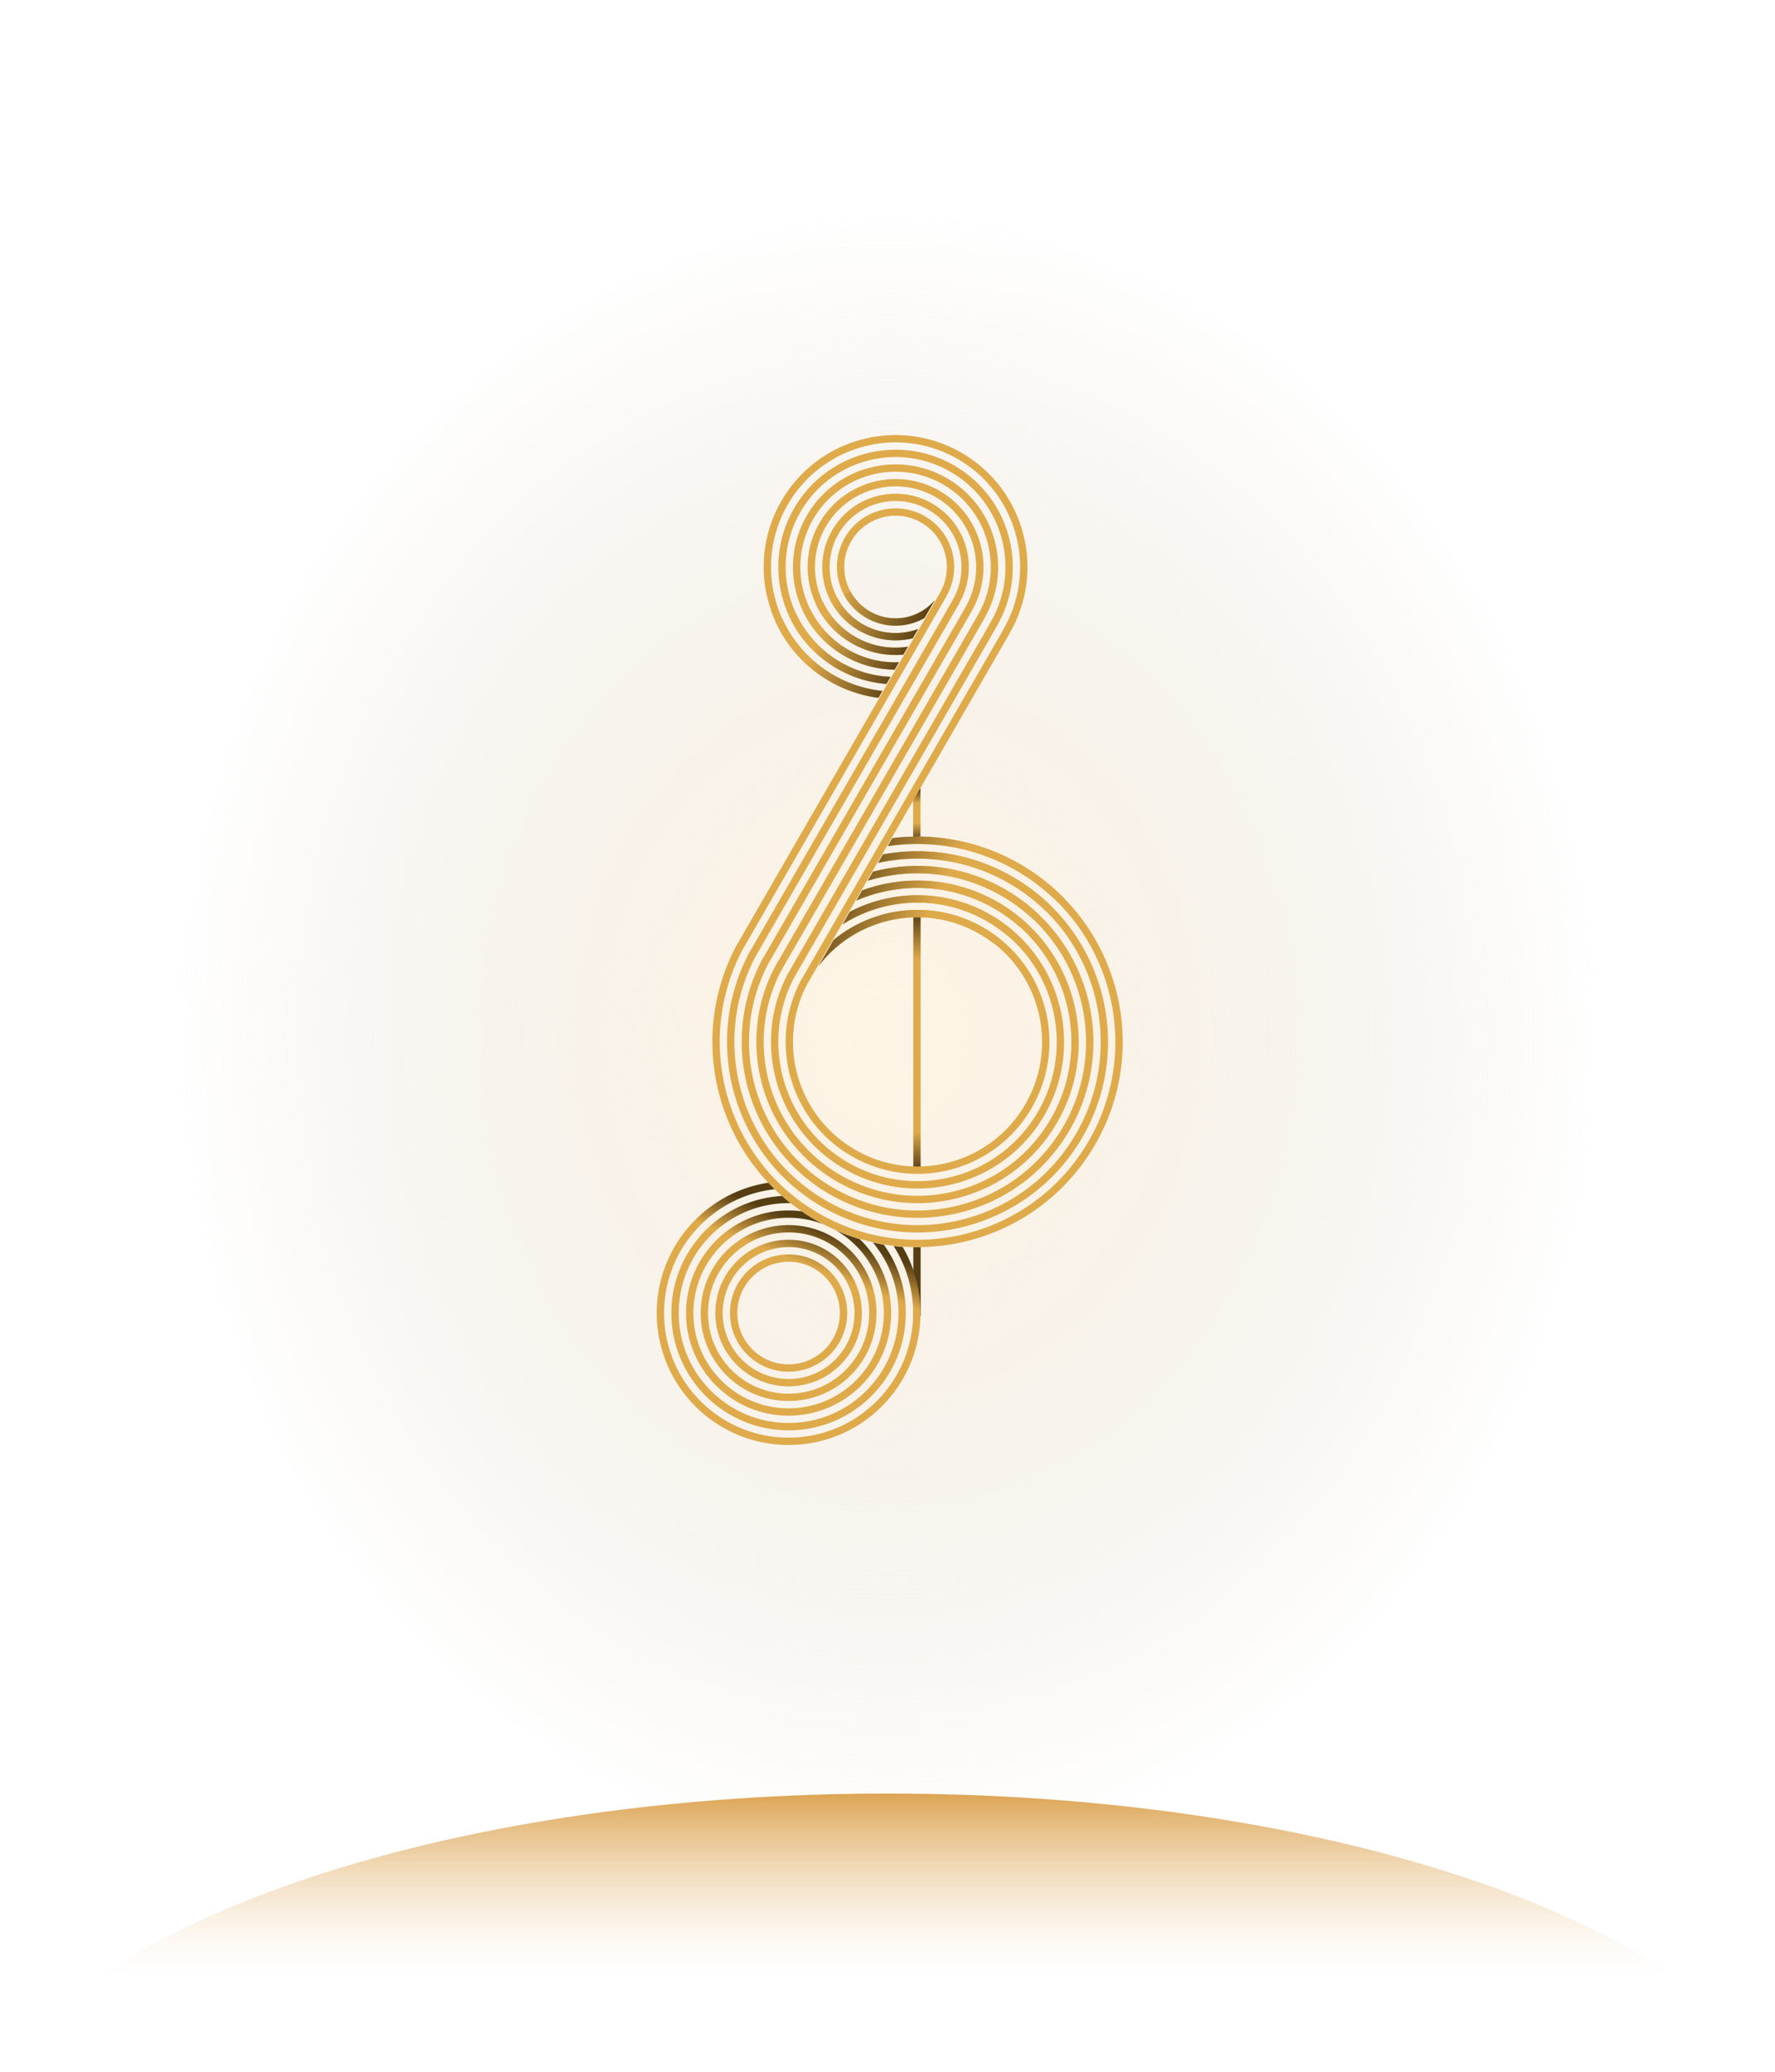 <svg xmlns="http://www.w3.org/2000/svg" xmlns:xlink="http://www.w3.org/1999/xlink" width="600" height="700" fill="none" xmlns:v="https://vecta.io/nano"><path fill="url(#A)" d="M0 0h600v700H0z"/><path fill-rule="evenodd" d="M308.667 284.177l-.001-17.828h2.476l.001 17.828h-2.476z" fill="url(#B)"/><path d="M319.927 201.473L251.32 320.328l-2.144-1.238 68.607-118.855 2.144 1.238zm4.291 2.477l-68.607 118.854-2.145-1.238 68.607-118.855 2.145 1.239zm-64.32 121.331l68.607-118.855-2.145-1.238-68.607 118.854 2.145 1.239zm72.897-116.379l-68.607 118.855-2.144-1.238 68.607-118.855 2.144 1.238zm-64.32 121.331l68.607-118.855-2.144-1.238-68.607 118.855 2.144 1.238zm72.898-116.379l-68.607 118.855-2.145-1.238 68.607-118.855 2.145 1.238z" fill="#dfaa4a"/><g fill-rule="evenodd"><path d="M308.725 444.639v-23.276h2.476v23.276h-2.476z" fill="url(#C)"/><path d="M308.725 394.612v-86.665h2.476v86.665h-2.476z" fill="url(#D)"/><path d="M341.324 213.863c12.308-21.317 5.004-48.576-16.314-60.884s-48.577-5.004-60.885 16.314-5.004 48.576 16.314 60.884c5.239 3.025 10.836 4.865 16.482 5.604l1.348-2.335c-5.679-.601-11.327-2.374-16.592-5.413-20.133-11.624-27.031-37.369-15.407-57.502s37.368-27.032 57.502-15.408 27.031 37.369 15.407 57.502l-.092.16 2.144 1.238.093-.16zm-4.38-2.315l.093-.161c10.94-18.949 4.448-43.179-14.502-54.119s-43.179-4.448-54.119 14.501-4.448 43.179 14.501 54.119c5.295 3.057 11.002 4.753 16.715 5.197l1.384-2.397c-5.753-.26-11.53-1.866-16.861-4.944-17.765-10.256-23.851-32.972-13.595-50.737s32.973-23.851 50.737-13.595 23.852 32.972 13.595 50.737l-.093.161 2.145 1.238zm-4.291-2.477l.093-.16c9.573-16.58 3.892-37.782-12.689-47.355s-37.781-3.891-47.354 12.689-3.892 37.782 12.688 47.355c5.377 3.104 11.239 4.604 17.033 4.649l1.442-2.497c-5.838.213-11.804-1.16-17.237-4.297-15.396-8.889-20.671-28.576-11.782-43.972s28.576-20.671 43.972-11.782 20.672 28.576 11.783 43.972l-.093.16 2.144 1.238zm-4.287-2.476l.093-.16c8.205-14.212 3.336-32.384-10.876-40.59s-32.384-3.336-40.59 10.876-3.335 32.385 10.876 40.59a29.58 29.58 0 0 0 17.483 3.867l1.549-2.683c-5.926.923-12.195-.096-17.794-3.328-13.027-7.522-17.491-24.18-9.969-37.208s24.18-17.491 37.207-9.969 17.491 24.179 9.97 37.207l-.094.16 2.145 1.238zm-4.291-2.477l.093-.159c6.838-11.843 2.78-26.987-9.063-33.825s-26.987-2.78-33.825 9.063-2.78 26.988 9.064 33.825c5.733 3.31 12.239 4.067 18.202 2.623l1.806-3.127c-5.975 2.173-12.834 1.787-18.77-1.64a22.29 22.29 0 0 1-8.157-30.442c6.154-10.659 19.783-14.311 30.442-8.157s14.311 19.783 8.157 30.442l-.093.159 2.144 1.238zm-4.287-2.475l.093-.16c5.471-9.475 2.224-21.59-7.25-27.06s-21.59-2.224-27.06 7.251-2.224 21.589 7.251 27.059c6.297 3.636 13.761 3.421 19.666.086l3.524-6.104c-5.303 6.34-14.549 8.148-21.952 3.874-8.291-4.786-11.131-15.387-6.345-23.677s15.387-11.131 23.678-6.345 11.13 15.387 6.344 23.678l-.094.16 2.145 1.238zm-70.542 117.273c-17.922 32.922-6.404 74.314 26.244 93.164 33.161 19.145 75.564 7.783 94.709-25.378s7.784-75.563-25.377-94.709c-13.578-7.839-28.706-10.564-43.153-8.771l-1.568 2.717a66.57 66.57 0 0 1 43.483 8.199c31.977 18.461 42.933 59.35 24.471 91.326s-59.35 42.933-91.327 24.471c-31.463-18.165-42.575-58.043-25.337-89.78l-2.145-1.239zm4.289 2.477c-16.556 30.552-5.849 68.916 24.43 86.398 30.792 17.778 70.166 7.228 87.944-23.564s7.228-70.167-23.564-87.945c-13.799-7.966-29.321-10.244-43.85-7.561l-1.652 2.86c14.566-3.211 30.329-1.2 44.264 6.846 29.608 17.094 39.752 54.954 22.658 84.562s-54.954 39.752-84.562 22.658c-29.095-16.798-39.395-53.648-23.522-83.016l-2.146-1.238zm4.292 2.478c-15.189 28.182-5.294 63.517 22.616 79.631 28.424 16.411 64.769 6.672 81.179-21.751s6.672-64.769-21.752-81.18c-14.096-8.138-30.14-9.845-44.735-6.032l-1.778 3.08c14.612-4.507 30.988-3.152 45.275 5.097 27.24 15.726 36.573 50.557 20.846 77.796s-50.558 36.573-77.797 20.846c-26.726-15.43-36.214-49.251-21.708-76.249l-2.146-1.238zm4.29 2.476c-13.824 25.813-4.742 58.12 20.8 72.867 26.055 15.043 59.372 6.115 74.415-19.94s6.115-59.371-19.94-74.414c-14.52-8.383-31.294-9.322-45.905-4.001l-1.997 3.458c14.581-6.301 31.852-5.864 46.664 2.687 24.871 14.36 33.392 46.162 19.033 71.032s-46.161 33.392-71.032 19.033c-24.357-14.062-33.033-44.856-19.893-69.483l-2.145-1.239zm4.293 2.479c-12.458 23.442-4.188 52.72 18.985 66.099 23.687 13.675 53.974 5.56 67.65-18.127s5.559-53.974-18.127-67.649c-15.195-8.773-33.107-8.578-47.607-1.058l-2.471 4.28c14.325-9.126 33.114-10.157 48.84-1.078 22.502 12.992 30.212 41.765 17.22 64.267s-41.765 30.212-64.267 17.221c-21.988-12.695-29.852-40.46-18.078-62.717l-2.145-1.238zm4.289 2.476c-11.091 21.072-3.634 47.322 17.17 59.333 21.318 12.308 48.577 5.004 60.885-16.314s5.004-48.576-16.314-60.884c-16.557-9.559-36.698-7.288-50.635 4.191l-5.128 8.882c12.64-16.62 35.966-21.644 54.525-10.929 20.133 11.624 27.031 37.369 15.407 57.502s-37.368 27.032-57.502 15.408c-19.619-11.327-26.67-36.063-16.261-55.95l-2.147-1.239z" fill="#dfaa4a"/><path d="M259.698 399.608C238.345 402.913 222 421.373 222 443.651c0 24.616 19.955 44.571 44.571 44.571s44.57-19.955 44.57-44.571c0-8.142-2.183-15.774-5.997-22.343a69.66 69.66 0 0 1-3.079-.296 41.9 41.9 0 0 1 6.6 22.639c0 23.249-18.846 42.095-42.094 42.095s-42.095-18.846-42.095-42.095c0-21.658 16.357-39.496 37.392-41.834-.742-.722-1.466-1.459-2.17-2.209zm4.629 4.488c-20.837 1.163-37.375 18.428-37.375 39.555 0 21.881 17.738 39.619 39.619 39.619s39.618-17.738 39.618-39.619a39.44 39.44 0 0 0-7.438-23.114c-1.236-.208-2.469-.45-3.699-.727a36.99 36.99 0 0 1 8.661 23.841c0 20.513-16.629 37.143-37.142 37.143s-37.143-16.63-37.143-37.143 16.63-37.142 37.143-37.142l.654.006a69.22 69.22 0 0 1-2.898-2.419zm6.622 5.163a35.14 35.14 0 0 0-4.378-.274c-19.146 0-34.666 15.521-34.666 34.666s15.52 34.666 34.666 34.666 34.666-15.52 34.666-34.666c0-9.827-4.09-18.699-10.66-25.008a69.21 69.21 0 0 1-7.987-2.918c9.663 5.555 16.17 15.981 16.17 27.926 0 17.778-14.411 32.19-32.189 32.19s-32.19-14.412-32.19-32.19 14.412-32.189 32.19-32.189c4.114 0 8.048.772 11.665 2.179a71.64 71.64 0 0 1-2.636-1.449 69.72 69.72 0 0 1-4.651-2.933zm25.335 34.392c0 16.411-13.303 29.714-29.713 29.714s-29.714-13.303-29.714-29.714 13.303-29.713 29.714-29.713 29.713 13.303 29.713 29.713zm-2.476 0c0 15.043-12.195 27.238-27.237 27.238s-27.238-12.195-27.238-27.238 12.195-27.237 27.238-27.237 27.237 12.195 27.237 27.237zm-2.476 0c0 13.676-11.086 24.762-24.761 24.762s-24.762-11.086-24.762-24.762 11.086-24.761 24.762-24.761 24.761 11.086 24.761 24.761zm-2.476 0a22.29 22.29 0 0 1-22.285 22.286 22.29 22.29 0 0 1-22.286-22.286 22.29 22.29 0 0 1 22.286-22.285 22.29 22.29 0 0 1 22.285 22.285zm-22.285 19.81c10.94 0 19.809-8.869 19.809-19.81s-8.869-19.809-19.809-19.809-19.81 8.869-19.81 19.809 8.869 19.81 19.81 19.81zm0-2.477c9.572 0 17.333-7.76 17.333-17.333s-7.761-17.333-17.333-17.333-17.333 7.761-17.333 17.333 7.76 17.333 17.333 17.333z" fill="url(#E)"/></g><path d="M338.192 317.396l-2.196 1.418c-1.52-1.183-3.139-2.276-4.855-3.267-18.559-10.715-41.886-5.691-54.526 10.931l5.129-8.883c13.936-11.48 34.078-13.751 50.635-4.192 2.072 1.196 4.011 2.534 5.813 3.993z" fill="url(#F)"/><path d="M342.547 314.583l-2.172 1.403a47.26 47.26 0 0 0-6.756-4.726c-15.726-9.08-34.516-8.048-48.84 1.078l2.471-4.28c14.5-7.521 32.412-7.716 47.607 1.057a49.73 49.73 0 0 1 7.69 5.468z" fill="url(#F)"/><path d="M346.864 311.794l-2.155 1.392a52.18 52.18 0 0 0-8.616-6.215c-14.812-8.552-32.083-8.988-46.664-2.688l1.997-3.458c14.61-5.321 31.385-4.382 45.905 4.001 3.491 2.016 6.674 4.359 9.533 6.968z" fill="url(#F)"/><path d="M351.156 309.022l-2.143 1.384c-3.11-2.905-6.598-5.505-10.442-7.724-14.287-8.249-30.663-9.604-45.275-5.096l1.778-3.08c14.595-3.814 30.639-2.107 44.736 6.032 4.197 2.423 7.987 5.281 11.346 8.484z" fill="url(#F)"/><path d="M355.424 306.265l-2.132 1.378a62.06 62.06 0 0 0-12.246-9.25c-13.935-8.045-29.698-10.057-44.264-6.846l1.652-2.86a64.12 64.12 0 0 1 43.85 7.562 64.49 64.49 0 0 1 13.14 10.016z" fill="url(#F)"/><path d="M359.679 303.517c-4.321-4.413-9.307-8.318-14.918-11.558-13.578-7.839-28.706-10.564-43.153-8.771l-1.568 2.717a66.57 66.57 0 0 1 43.483 8.199 66.91 66.91 0 0 1 14.031 10.786l2.125-1.373z" fill="url(#F)"/><path fill-rule="evenodd" d="M264.429 209.044l-2.306.91c3.706 8.213 9.929 15.383 18.328 20.232 5.239 3.024 10.836 4.864 16.482 5.603l1.348-2.334a41.94 41.94 0 0 1-16.592-5.414c-7.894-4.558-13.754-11.287-17.26-18.997zm20.789-8.208l2.319-.916a17.25 17.25 0 0 0 6.535 6.678c7.403 4.274 16.649 2.466 21.951-3.874l-3.524 6.103c-5.904 3.336-13.368 3.551-19.666-.085a19.72 19.72 0 0 1-7.615-7.906zm-18.481 7.296c3.306 7.209 8.801 13.498 16.192 17.765 5.295 3.057 11.001 4.753 16.715 5.196l1.384-2.396c-5.753-.26-11.53-1.866-16.861-4.944a36.97 36.97 0 0 1-15.123-16.531l-2.307.91zm4.613-1.821l2.308-.911a32.04 32.04 0 0 0 30.22 18.36l-1.442 2.497c-5.794-.044-11.656-1.545-17.033-4.649-6.382-3.685-11.149-9.093-14.053-15.297zm4.618-1.823l2.31-.912c2.298 4.698 5.971 8.787 10.841 11.599 5.599 3.232 11.868 4.251 17.794 3.328l-1.549 2.684c-5.882.527-11.979-.69-17.483-3.868-5.374-3.102-9.412-7.631-11.913-12.831zm4.62-1.824l2.313-.914a22.17 22.17 0 0 0 8.693 9.136c5.936 3.428 12.795 3.813 18.77 1.641l-1.806 3.127a24.68 24.68 0 0 1-18.203-2.623 24.65 24.65 0 0 1-9.767-10.367z" fill="url(#G)"/><path d="M600 700H0c36.451-54.218 156.958-94 300-94s263.549 39.782 300 94z" fill="url(#H)"/><defs><radialGradient id="A" cx="0" cy="0" r="1" gradientTransform="translate(300 350) rotate(90) scale(350 300)" xlink:href="#I"><stop offset=".042" stop-color="#fef0da" stop-opacity=".7"/><stop offset=".797" stop-color="#d6cab9" stop-opacity="0"/></radialGradient><linearGradient id="B" x1="310.094" y1="284.33" x2="310.094" y2="266.501" xlink:href="#I"><stop stop-color="#563e13"/><stop offset=".352" stop-color="#dfaa4a"/><stop offset=".727" stop-color="#dfaa4a"/><stop offset="1" stop-color="#563e13"/></linearGradient><linearGradient id="C" x1="310.153" y1="427.801" x2="310.153" y2="420.372" xlink:href="#I"><stop stop-color="#563e13"/></linearGradient><linearGradient id="D" x1="310.153" y1="395.355" x2="310.153" y2="308.69" xlink:href="#I"><stop stop-color="#563e13"/><stop offset=".149" stop-color="#dfaa4a"/><stop offset=".821" stop-color="#dfaa4a"/><stop offset="1" stop-color="#563e13"/></linearGradient><linearGradient id="E" x1="271.991" y1="440.36" x2="281.249" y2="416.878" xlink:href="#I"><stop offset=".479" stop-color="#dfaa4a"/><stop offset="1" stop-color="#563e13"/></linearGradient><linearGradient id="F" x1="316.346" y1="304.483" x2="283.661" y2="287.893" xlink:href="#I"><stop stop-color="#dfaa4a"/><stop offset="1" stop-color="#563e13"/></linearGradient><linearGradient id="G" x1="277.727" y1="212.381" x2="306.455" y2="225.264" xlink:href="#I"><stop stop-color="#dfaa4a"/><stop offset="1" stop-color="#563e13"/></linearGradient><linearGradient id="H" x1="300" y1="606" x2="300" y2="697.5" xlink:href="#I"><stop stop-color="#dca452"/><stop offset=".661" stop-color="#f6e5cc" stop-opacity="0"/></linearGradient><linearGradient id="I" gradientUnits="userSpaceOnUse"/></defs></svg>